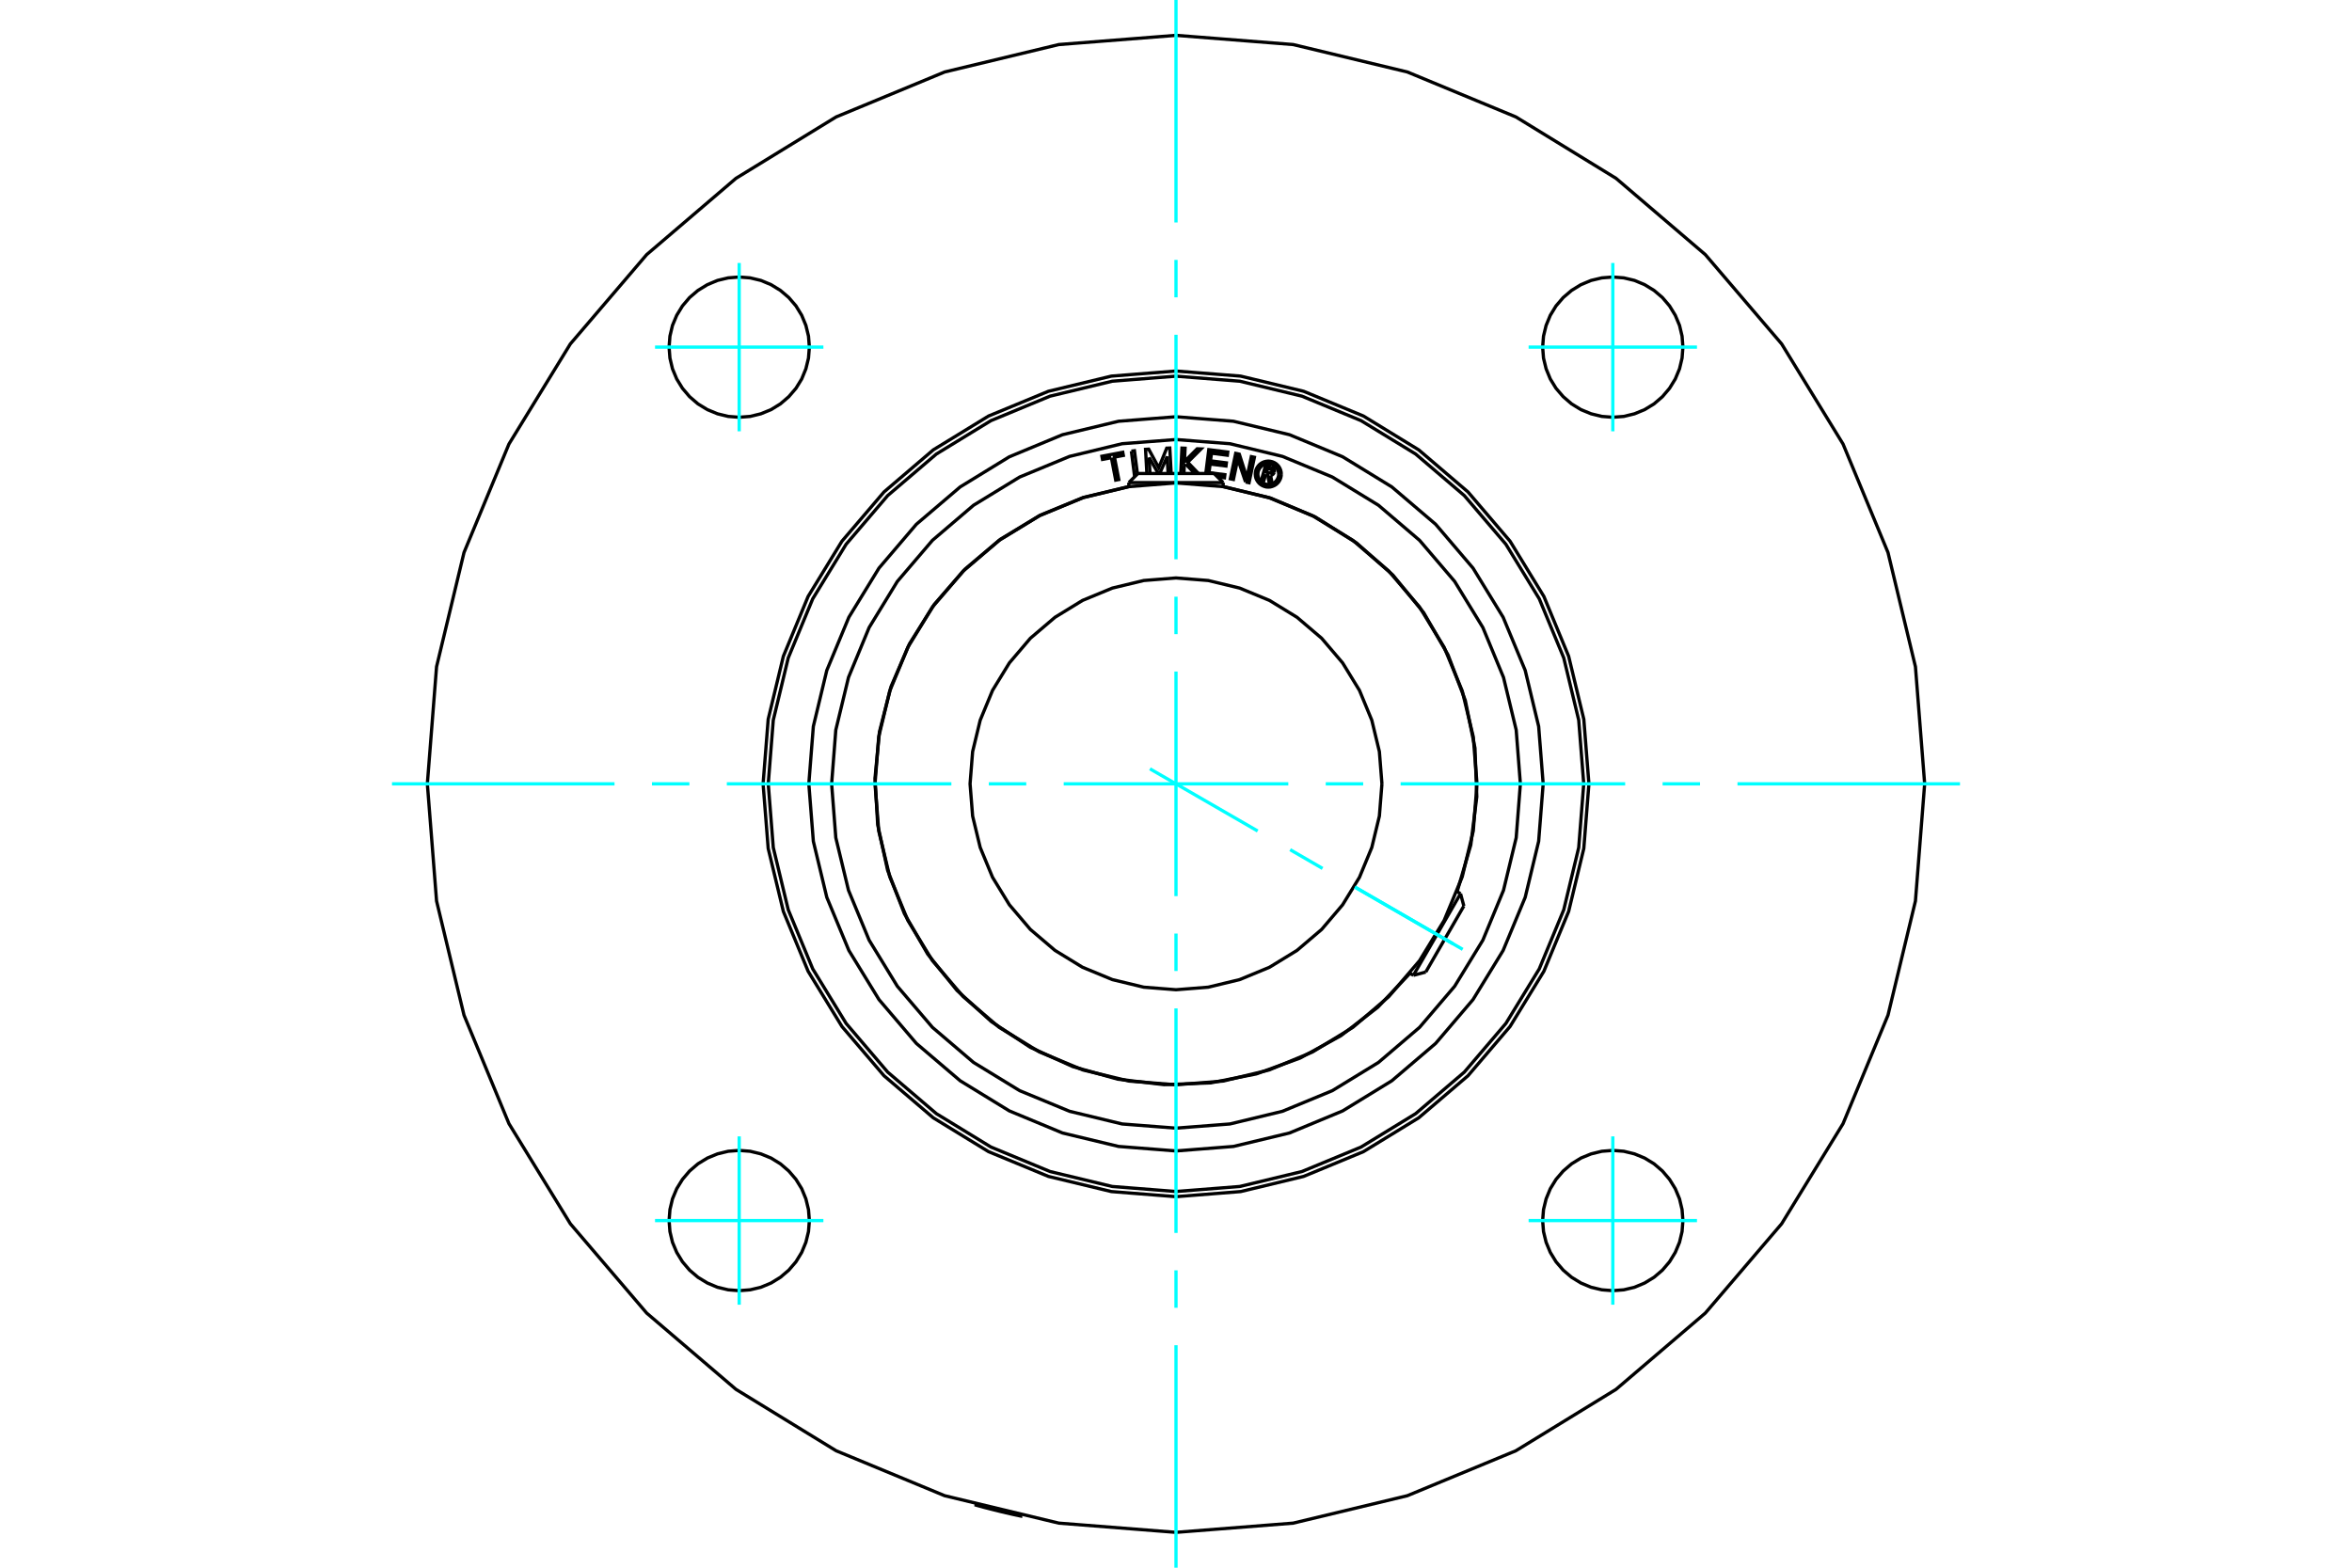 <?xml version="1.0" standalone="no"?>
<!DOCTYPE svg PUBLIC "-//W3C//DTD SVG 1.1//EN"
	"http://www.w3.org/Graphics/SVG/1.1/DTD/svg11.dtd">
<svg xmlns="http://www.w3.org/2000/svg" height="100%" width="100%" viewBox="0 0 36000 24000">
	<rect x="-1800" y="-1200" width="39600" height="26400" style="fill:#FFF"/>
	<g style="fill:none; fill-rule:evenodd" transform="matrix(1 0 0 1 0 0)">
		<g style="fill:none; stroke:#000; stroke-width:50; shape-rendering:geometricPrecision">
			<polyline points="15647,23214 15645,23214 15641,23213 15634,23212 15623,23209 15610,23207 15594,23203 15576,23199 15555,23195 15533,23190 15509,23185 15482,23179 15454,23172 15424,23165 15392,23158 15360,23150 15328,23143 15295,23135 15264,23127 15231,23119 15199,23111 15167,23103 15136,23095 15106,23087 15077,23080 15051,23073 15027,23066 15005,23060 14985,23055 14967,23050 14951,23046 14938,23042 14928,23039 14921,23037 14916,23036 14915,23036"/>
			<polyline points="24320,12000 24242,11011 24010,10047 23631,9131 23113,8285 22469,7531 21715,6887 20869,6369 19953,5990 18989,5758 18000,5680 17011,5758 16047,5990 15131,6369 14285,6887 13531,7531 12887,8285 12369,9131 11990,10047 11758,11011 11680,12000 11758,12989 11990,13953 12369,14869 12887,15715 13531,16469 14285,17113 15131,17631 16047,18010 17011,18242 18000,18320 18989,18242 19953,18010 20869,17631 21715,17113 22469,16469 23113,15715 23631,14869 24010,13953 24242,12989 24320,12000"/>
			<polyline points="25759,5314 25746,5146 25707,4982 25642,4827 25554,4683 25445,4555 25317,4446 25173,4358 25018,4293 24854,4254 24686,4241 24518,4254 24354,4293 24198,4358 24055,4446 23927,4555 23817,4683 23729,4827 23665,4982 23625,5146 23612,5314 23625,5482 23665,5646 23729,5802 23817,5945 23927,6073 24055,6183 24198,6271 24354,6335 24518,6375 24686,6388 24854,6375 25018,6335 25173,6271 25317,6183 25445,6073 25554,5945 25642,5802 25707,5646 25746,5482 25759,5314"/>
			<polyline points="25759,18686 25746,18518 25707,18354 25642,18198 25554,18055 25445,17927 25317,17817 25173,17729 25018,17665 24854,17625 24686,17612 24518,17625 24354,17665 24198,17729 24055,17817 23927,17927 23817,18055 23729,18198 23665,18354 23625,18518 23612,18686 23625,18854 23665,19018 23729,19173 23817,19317 23927,19445 24055,19554 24198,19642 24354,19707 24518,19746 24686,19759 24854,19746 25018,19707 25173,19642 25317,19554 25445,19445 25554,19317 25642,19173 25707,19018 25746,18854 25759,18686"/>
			<polyline points="12388,18686 12375,18518 12335,18354 12271,18198 12183,18055 12073,17927 11945,17817 11802,17729 11646,17665 11482,17625 11314,17612 11146,17625 10982,17665 10827,17729 10683,17817 10555,17927 10446,18055 10358,18198 10293,18354 10254,18518 10241,18686 10254,18854 10293,19018 10358,19173 10446,19317 10555,19445 10683,19554 10827,19642 10982,19707 11146,19746 11314,19759 11482,19746 11646,19707 11802,19642 11945,19554 12073,19445 12183,19317 12271,19173 12335,19018 12375,18854 12388,18686"/>
			<polyline points="12388,5314 12375,5146 12335,4982 12271,4827 12183,4683 12073,4555 11945,4446 11802,4358 11646,4293 11482,4254 11314,4241 11146,4254 10982,4293 10827,4358 10683,4446 10555,4555 10446,4683 10358,4827 10293,4982 10254,5146 10241,5314 10254,5482 10293,5646 10358,5802 10446,5945 10555,6073 10683,6183 10827,6271 10982,6335 11146,6375 11314,6388 11482,6375 11646,6335 11802,6271 11945,6183 12073,6073 12183,5945 12271,5802 12335,5646 12375,5482 12388,5314"/>
			<polyline points="29459,12000 29318,10207 28898,8459 28210,6798 27270,5265 26102,3898 24735,2730 23202,1790 21541,1102 19793,682 18000,541 16207,682 14459,1102 12798,1790 11265,2730 9898,3898 8730,5265 7790,6798 7102,8459 6682,10207 6541,12000 6682,13793 7102,15541 7790,17202 8730,18735 9898,20102 11265,21270 12798,22210 14459,22898 16207,23318 18000,23459 19793,23318 21541,22898 23202,22210 24735,21270 26102,20102 27270,18735 28210,17202 28898,15541 29318,13793 29459,12000"/>
			<polyline points="22607,12000 22550,11279 22381,10577 22104,9909 21727,9292 21257,8743 20708,8273 20091,7896 19423,7619 18721,7450 18000,7393 17279,7450 16577,7619 15909,7896 15292,8273 14743,8743 14273,9292 13896,9909 13619,10577 13450,11279 13393,12000 13450,12721 13619,13423 13896,14091 14273,14708 14743,15257 15292,15727 15909,16104 16577,16381 17279,16550 18000,16607 18721,16550 19423,16381 20091,16104 20708,15727 21257,15257 21727,14708 22104,14091 22381,13423 22550,12721 22607,12000"/>
			<polyline points="21152,12000 21113,11507 20997,11026 20808,10569 20550,10148 20229,9771 19852,9450 19431,9192 18974,9003 18493,8887 18000,8848 17507,8887 17026,9003 16569,9192 16148,9450 15771,9771 15450,10148 15192,10569 15003,11026 14887,11507 14848,12000 14887,12493 15003,12974 15192,13431 15450,13852 15771,14229 16148,14550 16569,14808 17026,14997 17507,15113 18000,15152 18493,15113 18974,14997 19431,14808 19852,14550 20229,14229 20550,13852 20808,13431 20997,12974 21113,12493 21152,12000"/>
			<line x1="21634" y1="14931" x2="22355" y2="13681"/>
			<line x1="22406" y1="13870" x2="21823" y2="14881"/>
			<line x1="18722" y1="7388" x2="17278" y2="7388"/>
			<line x1="17417" y1="7249" x2="18583" y2="7249"/>
			<polyline points="23620,12000 23551,11121 23345,10263 23007,9449 22546,8697 21974,8026 21303,7454 20551,6993 19737,6655 18879,6449 18000,6380 17121,6449 16263,6655 15449,6993 14697,7454 14026,8026 13454,8697 12993,9449 12655,10263 12449,11121 12380,12000 12449,12879 12655,13737 12993,14551 13454,15303 14026,15974 14697,16546 15449,17007 16263,17345 17121,17551 18000,17620 18879,17551 19737,17345 20551,17007 21303,16546 21974,15974 22546,15303 23007,14551 23345,13737 23551,12879 23620,12000"/>
			<polyline points="24241,12000 24164,11024 23935,10072 23560,9167 23049,8332 22413,7587 21668,6951 20833,6440 19928,6065 18976,5836 18000,5759 17024,5836 16072,6065 15167,6440 14332,6951 13587,7587 12951,8332 12440,9167 12065,10072 11836,11024 11759,12000 11836,12976 12065,13928 12440,14833 12951,15668 13587,16413 14332,17049 15167,17560 16072,17935 17024,18164 18000,18241 18976,18164 19928,17935 20833,17560 21668,17049 22413,16413 23049,15668 23560,14833 23935,13928 24164,12976 24241,12000"/>
			<polyline points="19373,7261 19345,7357 19308,7346 19372,7123 19455,7146"/>
			<polyline points="19504,7229 19506,7218 19507,7208 19505,7197 19502,7187 19497,7177 19491,7168 19483,7161 19475,7154 19465,7150 19455,7146"/>
			<polyline points="19504,7229 19469,7219 19469,7214 19470,7210 19469,7205 19468,7201 19466,7197 19463,7193 19460,7189 19456,7187 19452,7185 19448,7183 19398,7169 19382,7225 19432,7239 19437,7240 19441,7240 19446,7240 19450,7239 19454,7237 19458,7234 19461,7231 19464,7228 19467,7224 19468,7220 19504,7230"/>
			<polyline points="19448,7277 19459,7275 19469,7271 19479,7265 19487,7258 19494,7250 19500,7240 19504,7230"/>
			<polyline points="19448,7277 19471,7397 19425,7384 19404,7270 19373,7261"/>
			<polyline points="18505,7236 18748,7267 18742,7315 18636,7302"/>
			<polyline points="18456,7249 18502,6884 18792,6921 18786,6969 18543,6938 18528,7055 18771,7086 18765,7134 18522,7104 18505,7236"/>
			<line x1="17588" y1="7004" x2="17602" y2="7249"/>
			<polyline points="17554,7249 17534,6879 17582,6876 17736,7161 17858,6861 17905,6859 17926,7249"/>
			<polyline points="17879,7249 17865,6989 17751,7249"/>
			<line x1="17729" y1="7249" x2="17588" y2="7004"/>
			<polyline points="17011,7007 16875,7033 16866,6985 17185,6924 17194,6972 17058,6998 17124,7341 17077,7350 17011,7007"/>
			<polyline points="17317,6907 17364,6901 17410,7256"/>
			<line x1="17367" y1="7299" x2="17317" y2="6907"/>
			<polyline points="18150,7106 18127,7129 18121,7249"/>
			<polyline points="18073,7249 18091,6860 18139,6862 18129,7065 18324,6871 18383,6873 18179,7077 18344,7249"/>
			<line x1="18287" y1="7249" x2="18150" y2="7106"/>
			<polyline points="19065,7379 18945,7026 18879,7340 18832,7330 18914,6941 18969,6953 19085,7314 19153,6991 19200,7001 19118,7390 19065,7379"/>
			<polyline points="19612,7258 19609,7227 19602,7197 19590,7168 19574,7141 19553,7117 19530,7097 19503,7081 19474,7069 19444,7062 19413,7059 19381,7062 19351,7069 19322,7081 19296,7097 19272,7117 19252,7141 19235,7168 19223,7197 19216,7227 19214,7258 19216,7289 19223,7320 19235,7348 19252,7375 19272,7399 19296,7419 19322,7435 19351,7447 19381,7455 19413,7457 19444,7455 19474,7447 19503,7435 19530,7419 19553,7399 19574,7375 19590,7348 19602,7320 19609,7289 19612,7258"/>
			<polyline points="19572,7258 19570,7233 19564,7209 19554,7186 19541,7165 19525,7146 19506,7129 19485,7116 19462,7107 19437,7101 19413,7099 19388,7101 19363,7107 19340,7116 19319,7129 19300,7146 19284,7165 19271,7186 19261,7209 19255,7233 19253,7258 19255,7283 19261,7307 19271,7330 19284,7352 19300,7371 19319,7387 19340,7400 19363,7409 19388,7415 19413,7417 19437,7415 19462,7409 19485,7400 19506,7387 19525,7371 19541,7352 19554,7330 19564,7307 19570,7283 19572,7258"/>
			<polyline points="22303,13651 22512,12936 22604,12197 22576,11452 22428,10723 22164,10026 21792,9381 21320,8804 20762,8311 20132,7914 19446,7624 18722,7449"/>
			<polyline points="17278,7449 16584,7615 15924,7886 15314,8255 14768,8715 14300,9253 13920,9857 13638,10512 13461,11203 13393,11913 13434,12626 13586,13323 13843,13988 14199,14606 14647,15162 15175,15641 15771,16034 16421,16329 17108,16521 17816,16605 18529,16578 19229,16441 19900,16198 20525,15855 21090,15419 21581,14901"/>
			<polyline points="23271,12000 23207,11175 23013,10371 22697,9607 22265,8901 21728,8272 21099,7735 20393,7303 19629,6987 18825,6793 18000,6729 17175,6793 16371,6987 15607,7303 14901,7735 14272,8272 13735,8901 13303,9607 12987,10371 12793,11175 12729,12000 12793,12825 12987,13629 13303,14393 13735,15099 14272,15728 14901,16265 15607,16697 16371,17013 17175,17207 18000,17271 18825,17207 19629,17013 20393,16697 21099,16265 21728,15728 22265,15099 22697,14393 23013,13629 23207,12825 23271,12000"/>
			<line x1="22406" y1="13870" x2="22355" y2="13681"/>
			<line x1="21634" y1="14931" x2="21823" y2="14881"/>
			<line x1="22355" y1="13681" x2="22301" y2="13650"/>
			<line x1="21579" y1="14900" x2="21634" y2="14931"/>
			<line x1="17417" y1="7249" x2="17278" y2="7388"/>
			<line x1="18722" y1="7388" x2="18583" y2="7249"/>
			<line x1="17278" y1="7388" x2="17278" y2="7450"/>
			<line x1="18722" y1="7450" x2="18722" y2="7388"/>
		</g>
		<g style="fill:none; stroke:#0FF; stroke-width:50; shape-rendering:geometricPrecision">
			<line x1="18000" y1="24000" x2="18000" y2="20594"/>
			<line x1="18000" y1="20021" x2="18000" y2="19448"/>
			<line x1="18000" y1="18875" x2="18000" y2="15438"/>
			<line x1="18000" y1="14865" x2="18000" y2="14292"/>
			<line x1="18000" y1="13719" x2="18000" y2="10281"/>
			<line x1="18000" y1="9708" x2="18000" y2="9135"/>
			<line x1="18000" y1="8562" x2="18000" y2="5125"/>
			<line x1="18000" y1="4552" x2="18000" y2="3979"/>
			<line x1="18000" y1="3406" x2="18000" y2="0"/>
			<line x1="6000" y1="12000" x2="9406" y2="12000"/>
			<line x1="9979" y1="12000" x2="10552" y2="12000"/>
			<line x1="11125" y1="12000" x2="14562" y2="12000"/>
			<line x1="15135" y1="12000" x2="15708" y2="12000"/>
			<line x1="16281" y1="12000" x2="19719" y2="12000"/>
			<line x1="20292" y1="12000" x2="20865" y2="12000"/>
			<line x1="21438" y1="12000" x2="24875" y2="12000"/>
			<line x1="25448" y1="12000" x2="26021" y2="12000"/>
			<line x1="26594" y1="12000" x2="30000" y2="12000"/>
			<line x1="11314" y1="6603" x2="11314" y2="4026"/>
			<line x1="10026" y1="5314" x2="12603" y2="5314"/>
			<line x1="10026" y1="18686" x2="12603" y2="18686"/>
			<line x1="11314" y1="19974" x2="11314" y2="17397"/>
			<line x1="24686" y1="19974" x2="24686" y2="17397"/>
			<line x1="23397" y1="18686" x2="25974" y2="18686"/>
			<line x1="23397" y1="5314" x2="25974" y2="5314"/>
			<line x1="24686" y1="6603" x2="24686" y2="4026"/>
			<line x1="17601" y1="11770" x2="19250" y2="12722"/>
			<line x1="19747" y1="13008" x2="20243" y2="13295"/>
			<line x1="20739" y1="13581" x2="22388" y2="14534"/>
			<line x1="20739" y1="13581" x2="22239" y2="14448"/>
		</g>
	</g>
</svg>
